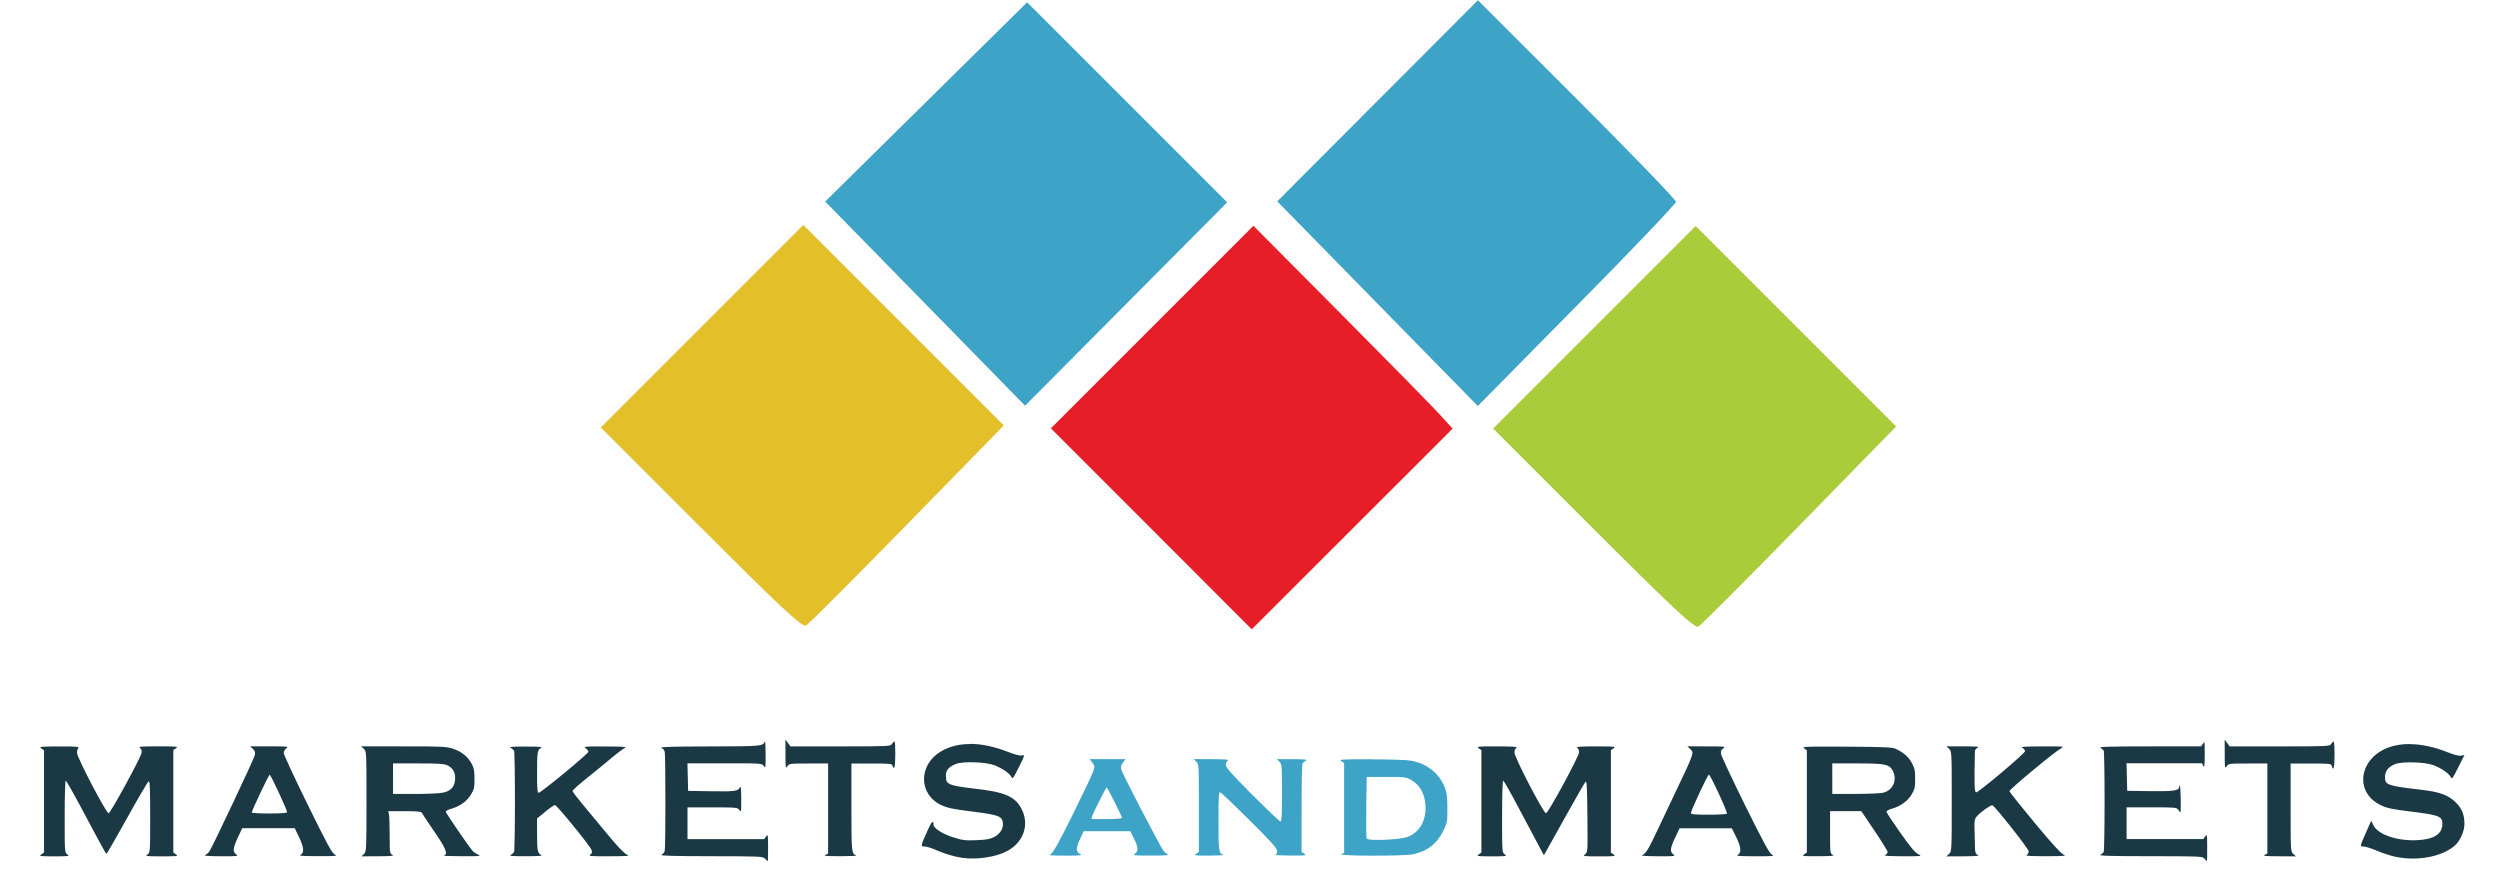 <svg width="2.43e3" height="865" version="1.1" viewBox="0 0 2431.806 864.761" xmlns="http://www.w3.org/2000/svg"><path d="m1.06e3 738 2.55 3.45c2.49 3.36 2.5 3.59 0.539 9.21-1.1 3.17-10.1 22.1-20 42-13.6 27.4-18.8 36.6-21 37.7-2.52 1.27-0.38 1.5 14.3 1.5 14.6 0 16.8-0.225 14.3-1.5-4.23-2.13-4.26-5.78-0.152-14.6l3.59-7.68h45.3l3.58 7.1c4.28 8.48 4.53 12.3 0.941 14.8-2.44 1.71-1.23 1.85 15.7 1.8 16.4-0.042 18.1-0.229 15.4-1.7-3.38-1.84-2.57-0.437-26.4-45.9-9.47-18.1-17.6-34.4-18-36.3-0.568-2.58-0.112-4.33 1.74-6.69l2.51-3.19h-17.4zm101 0 2.6 2.42c2.58 2.41 2.6 2.73 2.6 45.1v42.7l-2.64 1.85c-2.45 1.71-1.5 1.84 12.8 1.76 8.48-0.051 14.6-0.381 13.6-0.732-4.44-1.59-4.75-3.74-4.75-32.7 0-21.8 0.342-28.3 1.48-28.3 0.812 0 13.6 12.2 28.5 27 21.8 21.8 27.1 27.6 27.1 30.2 0 1.75-0.668 3.45-1.49 3.78-0.817 0.33 5.72 0.642 14.5 0.693 14.8 0.087 15.8-0.044 13.4-1.76l-2.64-1.85 0.016-42.4c0.011-23.3 0.411-43 0.891-43.7 0.48-0.71 1.94-1.9 3.25-2.64 1.87-1.06-0.919-1.36-13-1.38l-15.4-0.034 2.6 2.42c2.53 2.36 2.6 3.15 2.6 30.3 0 21.9-0.329 27.9-1.52 27.9-0.837 0-13.1-11.7-27.3-25.9-20.6-20.7-25.8-26.5-25.8-29.1 0-1.74 0.927-3.69 2.08-4.36 1.48-0.863-3.03-1.22-15.7-1.25zm172 0.071c-28.4 0.049-30.7 0.203-28.2 1.92l2.68 1.87v87.3l-2.68 1.29c-3.8 1.83 60.9 1.94 69.5 0.113 14.3-3.04 23.7-10.4 29.9-23.4 3.55-7.48 3.75-8.66 3.7-21.6-0.046-11.3-0.517-14.8-2.74-20.4-5.51-13.9-17.7-23.3-33.6-25.8-4.19-0.68-21.5-1.21-38.5-1.18zm-3.57 17.2h19c18.1 0 19.3 0.147 24.3 2.97 6.99 3.92 11.6 10.8 13.2 19.5 2.97 16.2-2.97 29.8-15.6 35.5-7 3.16-39.9 4.66-41 1.87-0.352-0.918-0.497-14.8-0.322-30.8zm-253 10.1c0.77 0 14.9 28.2 14.9 29.7 0 0.753-5.62 1.21-14.9 1.21h-14.9l0.832-2.67c1.15-3.7 13.5-28.2 14.2-28.2z" fill="#3da3c7" stroke-width="1.19"/><path d="m764 719 0.026 14.3c0.021 13.3 0.15 14.1 1.89 11.6 1.8-2.58 2.51-2.67 20.7-2.67h18.9v87.6l-2.68 1.29c-2.05 0.99 1.33 1.29 14.6 1.28 9.48-8e-3 16.4-0.3 15.5-0.65-4.61-1.65-4.75-3.12-4.75-46.9v-42.6h19.7c18.7 0 19.8 0.124 20.3 2.36 0.34 1.3 1.09 2.07 1.67 1.71 1.28-0.791 1.43-25.5 0.151-25.5-0.496 0-1.57 1.07-2.39 2.38-1.45 2.31-2.77 2.38-50.1 2.38h-48.6l-2.44-3.27zm1.4e3 0 0.027 14.3c0.021 13.3 0.15 14.1 1.89 11.6 1.8-2.58 2.51-2.67 20.7-2.67h18.9v87.6l-2.67 1.29c-2.07 0.997 1.09 1.31 13.9 1.37l16.6 0.08-2.6-2.42c-2.58-2.41-2.6-2.73-2.6-45.2v-42.7h19.7c18.7 0 19.8 0.12 20.3 2.38 1.55 5.91 2.72 1.29 2.72-10.7 0-7.19-0.406-13.1-0.903-13.1s-1.57 1.07-2.39 2.38c-1.45 2.31-2.77 2.38-50.1 2.38h-48.6l-2.44-3.27zm-1.42e3 1.67c-0.021 0.011-0.042 0.046-0.066 0.108-1.66 4.65-2.85 4.75-53.8 4.84-35.3 0.058-48.7 0.436-46.8 1.32 1.41 0.684 2.88 2.39 3.25 3.78 0.889 3.31 0.889 93.3 0 96.6-0.375 1.4-1.84 3.1-3.25 3.78-1.84 0.888 11.9 1.27 48.1 1.32 49.1 0.078 50.7 0.153 52.8 2.46 1.18 1.31 2.34 2.38 2.56 2.38s0.382-6.02 0.348-13.4c-0.058-12.5-0.184-13.2-1.93-10.7l-1.87 2.67h-74.6v-30.9h24.3c23.8 0 24.3 0.058 26.2 2.64 1.72 2.45 1.84 1.67 1.77-11-0.063-10.6-0.363-13.1-1.36-11-1.75 3.62-5.19 4.05-29.5 3.64l-20.8-0.35-0.337-13.4-0.336-13.4h36.2c36.1 0 36.2 0.01 38.1 2.64 1.72 2.45 1.84 1.62 1.76-11.6-0.047-7.34-0.34-12.7-0.665-12.6zm1.4e3 1.11c-0.262-0.014-0.619 0.42-1.1 1.11l-1.85 2.64-50.2 0.035c-38 0.028-49.6 0.362-47.8 1.38 1.31 0.741 2.77 1.93 3.25 2.64 0.48 0.71 0.873 23 0.873 49.4 0 26.5-0.393 48.7-0.873 49.4-0.48 0.71-1.94 1.9-3.25 2.64-1.8 1.02 9.94 1.36 48.4 1.38 49.3 0.035 50.9 0.106 52.9 2.41 1.12 1.31 2.18 2.38 2.37 2.38 0.181 0 0.302-6.02 0.267-13.4-0.057-12.5-0.183-13.2-1.93-10.7l-1.87 2.67h-74.6v-30.9h24.4c23.1 0 24.4 0.126 25.8 2.38 0.816 1.31 1.76 2.38 2.09 2.38 0.831 4.7e-4 0.351-25-0.497-25.9-0.375-0.374-0.681 0.223-0.681 1.33 0 3.59-5.61 4.39-28.4 4.06l-22.1-0.323-0.336-13.4-0.336-13.4h73.4l1.29 2.67c1.01 2.1 1.31-0.265 1.37-11 0.053-9.11 0.01-12.1-0.667-12.1zm-1.2e3 1.5c-11-0.058-20.7 2.4-29 7.37-21.8 13.1-21.5 41.7 0.527 52 6.16 2.88 11.2 3.94 30.4 6.35 25.5 3.2 28.9 4.48 29.6 11.1 0.537 5.37-2.69 10.6-8.41 13.6-3.95 2.06-7.63 2.73-17.2 3.12-10.7 0.434-13.5 0.106-22.1-2.58-10.8-3.36-19.8-9.04-19.8-12.5 0-5.05-1.85-3.15-6.01 6.21-6.66 15-6.67 15-2.55 15 1.92 0 6.93 1.56 11.1 3.47 7.46 3.38 18.1 6.56 25.4 7.56 14.6 2.03 32.6-0.679 43.7-6.58 15.5-8.25 21.6-24.7 14.7-39.6-6.25-13.4-16.3-17.9-48-21.3-10.4-1.13-19.2-2.73-21.7-3.92-3.69-1.79-4.2-2.61-4.53-7.21-0.451-6.29 2.31-9.81 10-12.8 6.84-2.61 29.4-1.77 37.3 1.39 7.58 3.03 14.6 7.83 16.2 11.1 1.33 2.66 1.74 2.14 7.47-9.27 5.85-11.7 5.96-12.1 3.13-11.4-1.95 0.489-6.66-0.704-14-3.54-13.1-5.08-25.3-7.65-36.3-7.71zm1.4e3 0.025c-7.6-0.039-14.7 1.09-20.9 3.42-28.5 10.7-33.1 43.3-7.76 55.8 6.49 3.18 10.6 4.06 30.2 6.51 27.2 3.4 30.1 4.53 30.2 11.8 0.054 10-8.14 15.3-25 16-19.1 0.836-37.6-5.52-42-14.4l-2.22-4.53-4.6 10.4c-6.61 14.9-6.58 14.7-2.68 14.7 1.82 0 7.6 1.84 12.9 4.08 5.26 2.25 13.3 4.88 17.9 5.85 21.1 4.48 44.7 0.166 57.4-10.5 5.32-4.48 9.77-14.1 9.77-21.2 0-9.2-2.32-15.1-8.36-21.1-7.14-7.17-15.7-10.3-33.8-12.4-32.8-3.83-35.1-4.62-35.1-12.3 0-5.92 3.32-10.1 10.1-12.7 7.07-2.7 29.5-1.94 37.5 1.26 7.54 3.03 14.6 7.88 16.2 11.2 1.33 2.66 1.74 2.15 7.44-9.21l6.04-12-3.26 0.611c-2.12 0.398-6.99-0.867-13.9-3.61-12.6-5-24.9-7.55-36-7.61zm-2.19e3 2.23c-17.2 0-19.8 0.234-17.9 1.6 1.62 1.18 2.01 2.52 1.5 5.08-1.01 5.04-30 58-31.9 58.4-2.2 0.403-30.8-54.2-30.8-58.8 0-1.87 0.642-4.04 1.43-4.82 1.11-1.11-3.05-1.41-18.7-1.36-18.7 0.058-19.9 0.2-17.5 1.93l2.67 1.87v99.4l-2.64 1.85c-2.45 1.72-1.52 1.85 12.7 1.85 14.3 0 15.2-0.135 12.7-1.85-2.63-1.84-2.64-2.03-2.64-36.8 0-20.2 0.457-35 1.08-35 0.594 0 9.55 16 19.9 35.6 10.4 19.6 19.2 35.7 19.6 35.7 0.43 6e-3 9.52-15.7 20.2-35 10.7-19.3 20.1-35.3 20.9-35.6 1.17-0.481 1.49 6.85 1.49 34.3 0 34.8-0.013 35-2.64 36.8-2.44 1.71-1.41 1.85 13.9 1.85s16.4-0.138 13.9-1.85l-2.64-1.85v-99.6l2.64-1.85c2.44-1.71 1.07-1.85-17.5-1.85zm89.3 0 2.67 2.49c2.14 1.99 2.51 3.23 1.85 6.21-0.82 3.73-40.7 88.1-44 93.3-0.986 1.51-2.96 3.21-4.4 3.79-1.69 0.68 3.66 1.08 15.2 1.13 16.4 0.069 17.6-0.067 15.2-1.78-3.65-2.56-3.32-5.99 1.58-16.5l4.22-9.02h51.1l4.11 8.58c4.89 10.2 5.32 15.4 1.44 17.3-2.04 0.984 1.97 1.3 16.9 1.32 18.1 0.03 19.4-0.103 16.3-1.76-2.67-1.45-7.72-10.8-26.4-48.8-12.7-25.9-23.1-48.3-23.1-49.8 0-1.52 1.19-3.59 2.64-4.61 2.44-1.71 1.19-1.85-16.3-1.85zm108 0 2.6 2.42c2.59 2.42 2.6 2.56 2.6 51.1 0 47.1-0.078 48.8-2.38 51.1l-2.38 2.38 16.3-0.08c12.6-0.062 15.7-0.373 13.7-1.37-2.6-1.25-2.67-1.81-2.69-19.2-0.01-9.87-0.339-19.1-0.734-20.6l-0.716-2.68h16.1c11.7 0 16.2 0.4 16.6 1.49 0.315 0.817 5.72 8.95 12 18.1 11.7 16.9 13.8 22.4 9.36 23.6-1.14 0.299 6.75 0.585 17.5 0.635 17.2 0.08 19.2-0.1 16-1.48-1.96-0.866-4.44-2.58-5.51-3.82-4.22-4.86-26-36.7-26-38 0-0.768 2.42-2.07 5.37-2.9 8.32-2.33 15.4-7.47 19.2-13.9 2.95-5.02 3.37-6.92 3.35-15.2-0.016-7.43-0.579-10.6-2.57-14.3-3.88-7.24-9.68-12-17.9-14.8-6.92-2.31-10-2.47-48.7-2.47zm1.29e3 0 2.72 2.53c4.12 3.84 4.51 2.75-16.8 47.4-4.21 8.83-11.1 23.3-15.2 32.1-8.65 18.3-11.1 22.4-14.7 23.8-1.58 0.64 4.11 1.05 15.3 1.1 16.4 0.07 17.6-0.066 15.2-1.77-3.66-2.57-3.32-5.98 1.65-16.4l4.29-9.04h50.8l4.18 8.29c4.95 9.83 5.45 15.7 1.5 17.6-2.04 0.985 1.97 1.3 16.9 1.32 17.9 0.03 19.3-0.121 16.4-1.71-2.54-1.38-7.92-11.3-26-47.8-12.5-25.3-23-47.7-23.4-49.8-0.496-2.95-0.056-4.1 2.15-5.65 2.61-1.83 1.7-1.94-16.1-1.94zm252 0 2.6 2.42c2.59 2.42 2.6 2.56 2.6 51.1s-0.01 48.6-2.6 51.1l-2.6 2.42 16.6-0.08c12.8-0.062 16-0.373 13.9-1.37-2.49-1.2-2.69-2.11-2.85-13.3-0.099-6.6-0.27-13.9-0.381-16.2-0.112-2.29 0.442-5.25 1.23-6.59 2.15-3.63 14.5-12.8 16.3-12.1 2.73 1.05 35.3 42.4 35.3 44.8 0 1.27-0.936 2.85-2.08 3.51-1.47 0.854 4.05 1.19 18.7 1.15 18.8-0.055 20.4-0.218 17-1.72-2.54-1.11-11.7-11.3-27.9-30.8-13.3-16-24.3-29.8-24.5-30.7-0.339-1.53 43.3-37.8 50.1-41.6 3.63-2.04 3.25-2.08-18.3-2-16.7 0.061-21.3 0.391-19.3 1.37 1.47 0.709 2.67 2.2 2.67 3.32 0 2.08-43.9 39.1-47.4 40-1.84 0.481-2.09-7.05-1.35-40.2 0.027-1.04 1.25-2.48 2.72-3.19 2.07-0.997-1.09-1.31-13.9-1.37zm-335 0.033c-1.81-6e-3 -3.87 0-6.19 0-14.3 0.025-19.6 0.391-18.1 1.25 1.19 0.692 2.06 2.59 2.04 4.42-0.046 3.92-29.9 59-32.2 59.4-2.24 0.392-30.7-54.4-30.7-59.1 0-2.09 0.842-4 2.08-4.72 1.47-0.857-4-1.22-18.7-1.25-2.39-6e-3 -4.51-6e-3 -6.37 0-13.1 0.028-13.9 0.324-11.8 1.82l2.64 1.85v99.6l-2.64 1.85c-2.45 1.72-1.52 1.85 12.7 1.85 14.3 0 15.2-0.134 12.7-1.85-2.63-1.84-2.64-2.03-2.64-36.8 0-20.1 0.458-35 1.08-35 0.592 0 7.08 11.4 14.4 25.3 7.34 13.9 16 30.2 19.3 36.3l5.92 11 19.4-34.8c10.7-19.1 20.1-35.6 21-36.6 1.29-1.45 1.62 4.23 1.89 33.3 0.323 34.5 0.291 35.1-2.21 37.1-2.45 2-1.93 2.08 13.9 2.08 15.2 0 16.2-0.137 13.8-1.85l-2.64-1.85v-99.6l2.64-1.85c2.13-1.49 1.34-1.79-11.3-1.82zm-976 0.029c-13.8 6e-3 -14.7 0.299-12.6 1.79 1.45 1.02 2.64 2.56 2.64 3.44 0 1.86-46.1 39.9-48.4 39.9-1.19 0-1.53-4.2-1.52-18.7 0.015-21.2 0.354-23.3 3.95-25 1.92-0.929-1.79-1.25-14.7-1.29-13.4-0.034-16.7 0.253-14.9 1.3 1.31 0.741 2.77 1.93 3.25 2.64 0.48 0.71 0.874 23 0.874 49.4 0 26.5-0.394 48.7-0.874 49.4-0.48 0.71-1.94 1.9-3.25 2.64-1.85 1.05 1.42 1.34 14.9 1.3 12.9-0.033 16.6-0.359 14.7-1.29-3.49-1.69-3.93-4.01-3.95-20.9l-0.016-14.5 7.96-6.56c4.38-3.61 8.61-6.56 9.41-6.56 1.85 0 33.9 39.3 35.5 43.5 0.948 2.54 0.742 3.42-1.12 4.78-1.99 1.45 0.385 1.65 18.5 1.57 18.9-0.088 20.4-0.243 16.9-1.78-2.46-1.08-9.05-7.98-18.3-19.2-7.98-9.65-19-22.9-24.4-29.4-5.44-6.52-9.89-12.4-9.89-13.2 0-0.726 6.55-6.59 14.6-13 8.01-6.44 18.9-15.3 24.2-19.8 5.29-4.44 10.9-8.59 12.5-9.22 2-0.799-3.76-1.17-19.1-1.22-2.53-0.01-4.76-0.014-6.73-0.013zm1.19e3 0.156c-17.9 0.01-19.2 0.41-17.4 1.73l2.67 1.91v99.4l-2.64 1.85c-2.44 1.71-1.39 1.84 14 1.77 12.8-0.062 16-0.374 13.9-1.37-2.62-1.26-2.67-1.7-2.67-21.9v-20.6l15.2 0.023 15.2 0.025 12.8 19c7.03 10.4 12.8 19.8 12.8 20.8 0 0.999-1.2 2.3-2.68 2.89-1.76 0.709 4 1.1 16.9 1.15 19.4 0.073 19.6 0.055 15.5-2.01-3.04-1.52-7.74-7.15-17.5-21-7.36-10.4-13.4-19.6-13.4-20.3s2.42-2.12 5.37-2.95c8.32-2.33 15.4-7.46 19.2-13.9 2.95-5.01 3.37-6.94 3.37-15.2 0-8.26-0.45-10.3-3.43-15.7-3.26-5.88-7.4-9.45-15.6-13.5-2.91-1.42-11.7-1.8-47.5-2.02-10.2-0.064-18-0.103-23.9-0.1zm-1.39e3 16.4h24.5c20.2 0 25.2 0.34 28.6 1.94 5.42 2.57 7.99 7.67 7.23 14.4-0.774 6.86-4.35 10.6-11.8 12.1-3.22 0.691-15.5 1.26-27.2 1.26h-21.3v-14.9zm1.4e3 0h24.5c27.1 0 31.1 0.846 34.4 7.23 4.61 8.91 0.031 19.1-9.56 21.3-2.61 0.603-14.8 1.11-27 1.13l-22.3 0.029v-14.9zm-1.52e3 11c0.957-0.315 17 34.2 17 36.5 0 0.727-6.62 1.18-17.2 1.18-9.48 0-17.2-0.44-17.2-0.977 0-1.78 16.4-36.4 17.4-36.7zm1.4e3 0.012c1.29-0.431 18.4 36.5 17.5 37.9-0.323 0.523-8.31 0.951-17.8 0.951-13.6 0-17.2-0.334-17.2-1.6 0-2.33 16.1-36.9 17.4-37.3z" fill="#1a3945" stroke-width="1.19"/><g><path d="m682 513-97.6-97.6 98.5-98.5 98.5-98.5 97.5 97.5 97.5 97.5-93.9 96.1c-51.7 52.9-96 97.2-98.5 98.6-3.52 1.91-26.4-19.4-102-95.2z" fill="#e3bf29"/><path d="m1.12e3 514-97.8-97.8 98.5-98.5 98.5-98.5 84.7 85.2c46.6 46.9 90.2 91.3 96.9 98.7l12.2 13.4-97.7 97.6-97.7 97.6z" fill="#e71e28"/><path d="m1.55e3 514-97.6-97.6 98.5-98.5 98.5-98.5 97.5 97.5 97.5 97.5-93.9 96.1c-51.7 52.9-96 97.2-98.5 98.6-3.52 1.91-26.4-19.4-102-95.2z" fill="#aacc3a"/><path d="m900 295-97.3-99.4 98.2-96.9 98.2-96.9 97.3 97.3l97.3 97.3-98.3 98.9-98.3 98.9z" fill="#3da3c7"/><path d="m1.34e3 295-97.6-99.6 97.6-97.8 97.6-97.8l96.4 96.3c53 53 96.3 97.9 96.3 99.7 0 1.88-43.4 47.4-96.4 101l-96.4 97.7z" fill="#3da3c7"/></g></svg>
